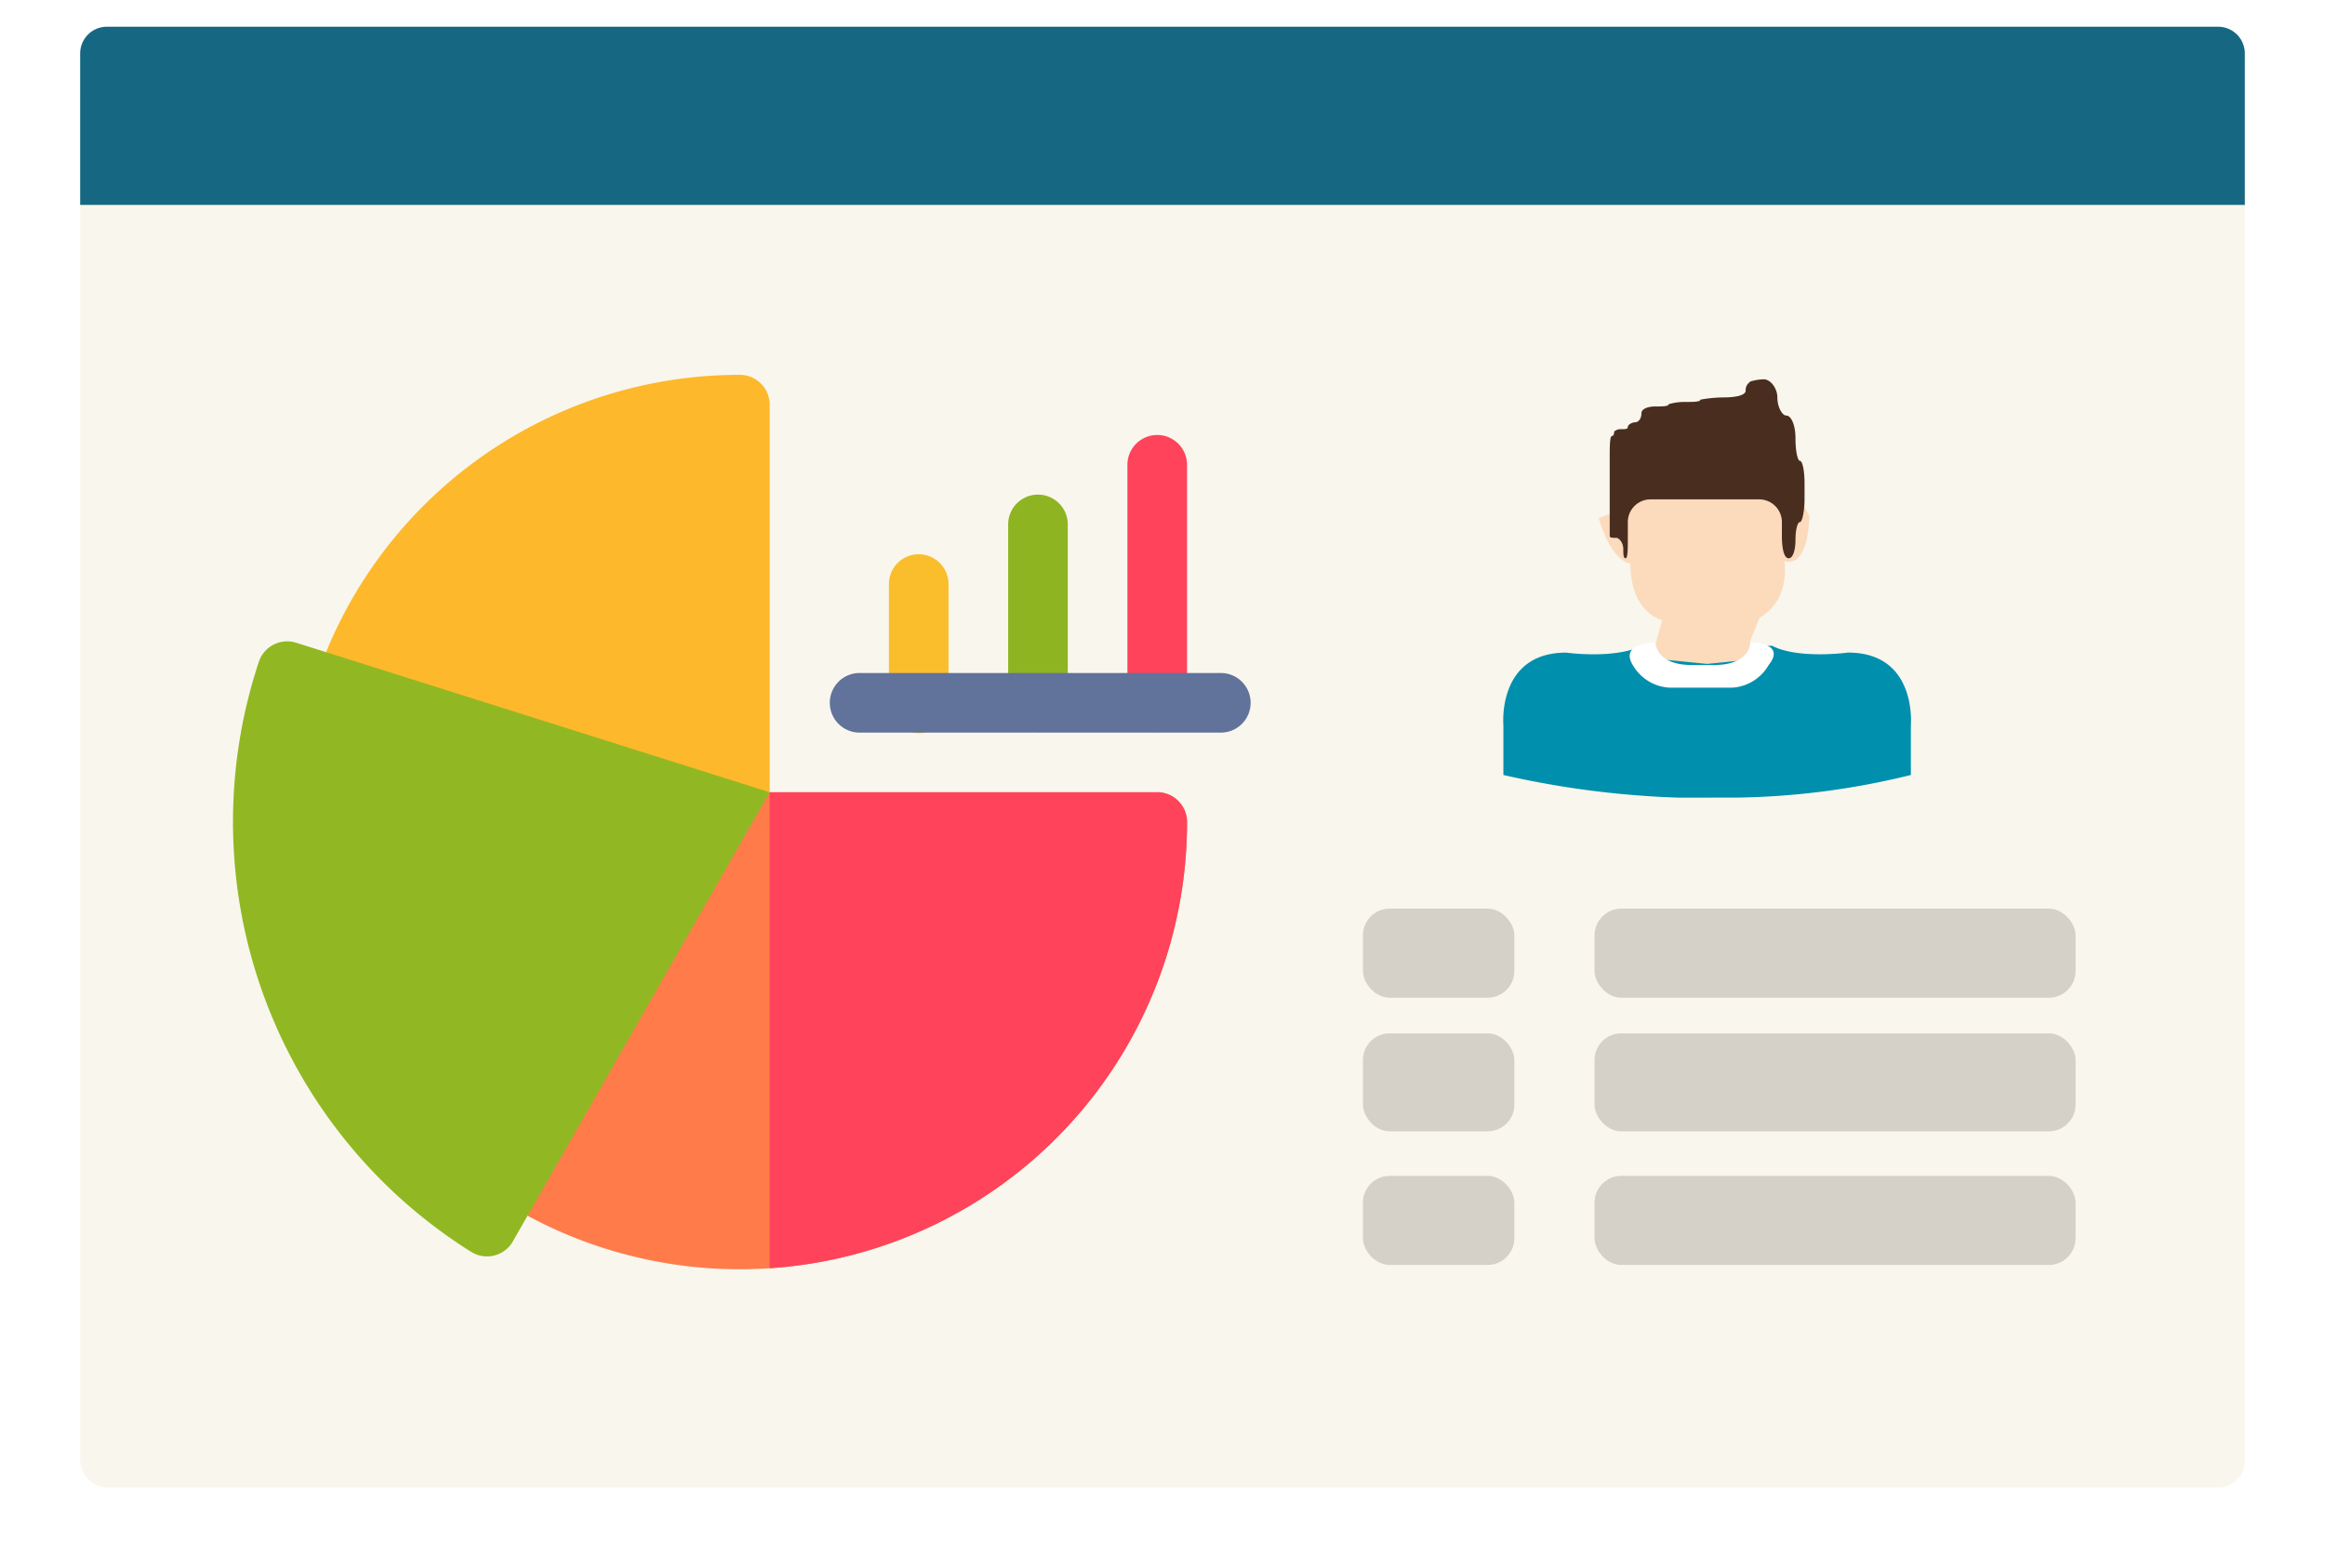 <svg xmlns="http://www.w3.org/2000/svg" xmlns:xlink="http://www.w3.org/1999/xlink" width="261" height="176" viewBox="0 0 261 176">
  <defs>
    <filter id="長方形_1623" x="0" y="0" width="261" height="176" filterUnits="userSpaceOnUse">
      <feOffset dy="3" input="SourceAlpha"/>
      <feGaussianBlur stdDeviation="3" result="blur"/>
      <feFlood flood-opacity="0.161"/>
      <feComposite operator="in" in2="blur"/>
      <feComposite in="SourceGraphic"/>
    </filter>
  </defs>
  <g id="グループ_687" data-name="グループ 687" transform="translate(9 3.102)">
    <g id="グループ_686" data-name="グループ 686">
      <g transform="matrix(1, 0, 0, 1, -9, -3.1)" filter="url(#長方形_1623)">
        <rect id="長方形_1623-2" data-name="長方形 1623" width="243" height="158" rx="3" transform="translate(9 6)" fill="#f9f6ed"/>
      </g>
      <path id="長方形_1624" data-name="長方形 1624" d="M3,0H240a3,3,0,0,1,3,3V20a0,0,0,0,1,0,0H0a0,0,0,0,1,0,0V3A3,3,0,0,1,3,0Z" transform="translate(0 -0.102)" fill="#166882"/>
      <g id="グループ_579" data-name="グループ 579" transform="translate(17.16 38.978)">
        <g id="グループ_284" data-name="グループ 284" transform="translate(73.627 20.081)">
          <path id="パス_330" data-name="パス 330" d="M336.693,124.347v13.387a3.347,3.347,0,1,1-6.693,0V124.347a3.347,3.347,0,0,1,6.693,0Z" transform="translate(-330 -121)" fill="#fabe2c"/>
        </g>
        <g id="グループ_285" data-name="グループ 285" transform="translate(87.014 13.386)">
          <path id="パス_331" data-name="パス 331" d="M396.693,94.347v20.08a3.347,3.347,0,0,1-6.693,0V94.347a3.347,3.347,0,0,1,6.693,0Z" transform="translate(-390 -91)" fill="#8eb422"/>
        </g>
        <g id="グループ_286" data-name="グループ 286" transform="translate(100.401 6.693)">
          <path id="パス_332" data-name="パス 332" d="M456.693,64.347V91.12a3.347,3.347,0,0,1-6.693,0V64.347a3.347,3.347,0,0,1,6.693,0Z" transform="translate(-450 -61)" fill="#ff435b"/>
        </g>
        <path id="パス_333" data-name="パス 333" d="M96.6,34.347V77.853L68.263,76.069,46.8,62.129A50.136,50.136,0,0,1,93.252,31,3.348,3.348,0,0,1,96.6,34.347Z" transform="translate(-36.358 -31)" fill="#feb82b"/>
        <path id="パス_334" data-name="パス 334" d="M222.213,244.347a50.171,50.171,0,0,1-46.854,50.089q-1.66.111-3.347.112a50.093,50.093,0,0,1-23.833-6.008l6.671-27.235L175.36,241h43.507A3.348,3.348,0,0,1,222.213,244.347Z" transform="translate(-115.119 -194.147)" fill="#ff7b4a"/>
        <path id="パス_335" data-name="パス 335" d="M316.854,244.347A50.171,50.171,0,0,1,270,294.435V241h43.507A3.348,3.348,0,0,1,316.854,244.347Z" transform="translate(-209.759 -194.147)" fill="#ff435b"/>
        <path id="パス_336" data-name="パス 336" d="M60.24,182.017,31.347,232.551a3.347,3.347,0,0,1-4.614,1.062A56.974,56.974,0,0,1,2.9,167.367,3.35,3.35,0,0,1,7.14,165.25Z" transform="translate(0 -135.163)" fill="#91b823"/>
        <g id="グループ_287" data-name="グループ 287" transform="translate(66.934 33.467)">
          <path id="パス_337" data-name="パス 337" d="M347.3,184.347a3.348,3.348,0,0,1-3.347,3.347H303.347a3.347,3.347,0,0,1,0-6.693h40.607A3.348,3.348,0,0,1,347.3,184.347Z" transform="translate(-300 -181)" fill="#61729b"/>
        </g>
      </g>
      <rect id="長方形_1626" data-name="長方形 1626" width="17" height="11" rx="3" transform="translate(144 112.898)" fill="#d5d1c8"/>
      <rect id="長方形_1627" data-name="長方形 1627" width="17" height="10" rx="3" transform="translate(144 98.898)" fill="#d5d1c8"/>
      <rect id="長方形_1628" data-name="長方形 1628" width="17" height="10" rx="3" transform="translate(144 128.898)" fill="#d5d1c8"/>
      <rect id="長方形_1629" data-name="長方形 1629" width="54" height="11" rx="3" transform="translate(170 112.898)" fill="#d5d1c8"/>
      <rect id="長方形_1630" data-name="長方形 1630" width="54" height="10" rx="3" transform="translate(170 98.898)" fill="#d5d1c8"/>
      <rect id="長方形_1631" data-name="長方形 1631" width="54" height="10" rx="3" transform="translate(170 128.898)" fill="#d5d1c8"/>
      <g id="icon-men" transform="translate(159.75 39.477)">
        <path id="パス_1082" data-name="パス 1082" d="M13.021,22.594s-3.561-.763-3.561-6.358c0,0-2.035,0-3.561-5.086l2.035-.763L9.461,5.3H25.991l2.035,2.8,1.526,2.8s0,5.849-2.8,5.086c0,0,.763,4.323-2.8,6.358L22.94,24.883l-.763,5.6H13.53L11.5,26.154l.763-.763Z" transform="translate(4.814 4.432)" fill="#fbdbbc"/>
        <g id="グループ_430" data-name="グループ 430" transform="translate(11.953 0)">
          <path id="パス_1083" data-name="パス 1083" d="M8.18,21.191c.254,0,.254-1.017.254-2.543V17.122a2.549,2.549,0,0,1,2.543-2.543H23.185a2.549,2.549,0,0,1,2.543,2.543v1.526c0,1.526.254,2.543.763,2.543s.763-1.017.763-2.035c0-1.272.254-2.035.509-2.035s.509-1.272.509-2.543V12.8c0-1.526-.254-2.543-.509-2.543s-.509-1.017-.509-2.543-.509-2.543-1.017-2.543S25.22,4.152,25.22,3.135,24.457,1.1,23.694,1.1a5.544,5.544,0,0,0-1.526.254l-.254.254a1.114,1.114,0,0,0-.254.763c0,.509-1.017.763-2.543.763a14.869,14.869,0,0,0-2.543.254c0,.254-.763.254-1.78.254a6.21,6.21,0,0,0-1.78.254c0,.254-.763.254-1.526.254s-1.526.254-1.526.763S9.706,5.932,9.2,5.932c-.254,0-.763.254-.763.509S8.18,6.7,7.672,6.7a1.114,1.114,0,0,0-.763.254s0,.509-.254.509S6.4,8.73,6.4,10v8.647c0,.254.254.254.763.254.254,0,.763.509.763,1.272C7.926,20.683,7.926,21.191,8.18,21.191Z" transform="translate(-6.4 -1.1)" fill="#492e20"/>
        </g>
        <path id="パス_1084" data-name="パス 1084" d="M24.668,30.894h2.676a85.919,85.919,0,0,0,19.708-2.543h0v-5.6s.73-8.138-7.056-8.138c0,0-5.6.763-8.516-.763l.243.254-.243-.254h-.73l-1.46,1.526-5.109.509-5.109-.509-1.46-1.526V13.6l-.973.254h.243c-3.163,1.526-8.516.763-8.516.763-7.786,0-7.056,8.138-7.056,8.138v5.6h0a103.206,103.206,0,0,0,19.708,2.543h3.65Z" transform="translate(-1.293 16.064)" fill="#008fad"/>
        <path id="パス_1085" data-name="パス 1085" d="M20.833,13.3s0,2.543-4.069,2.543H14.22c-4.069,0-4.069-2.543-4.069-2.543s-4.069,0-2.543,2.543a5.074,5.074,0,0,0,4.069,2.543H18.8a5.074,5.074,0,0,0,4.069-2.543C24.9,13.3,20.833,13.3,20.833,13.3Z" transform="translate(6.931 16.228)" fill="#fff"/>
      </g>
    </g>
  </g>
</svg>
